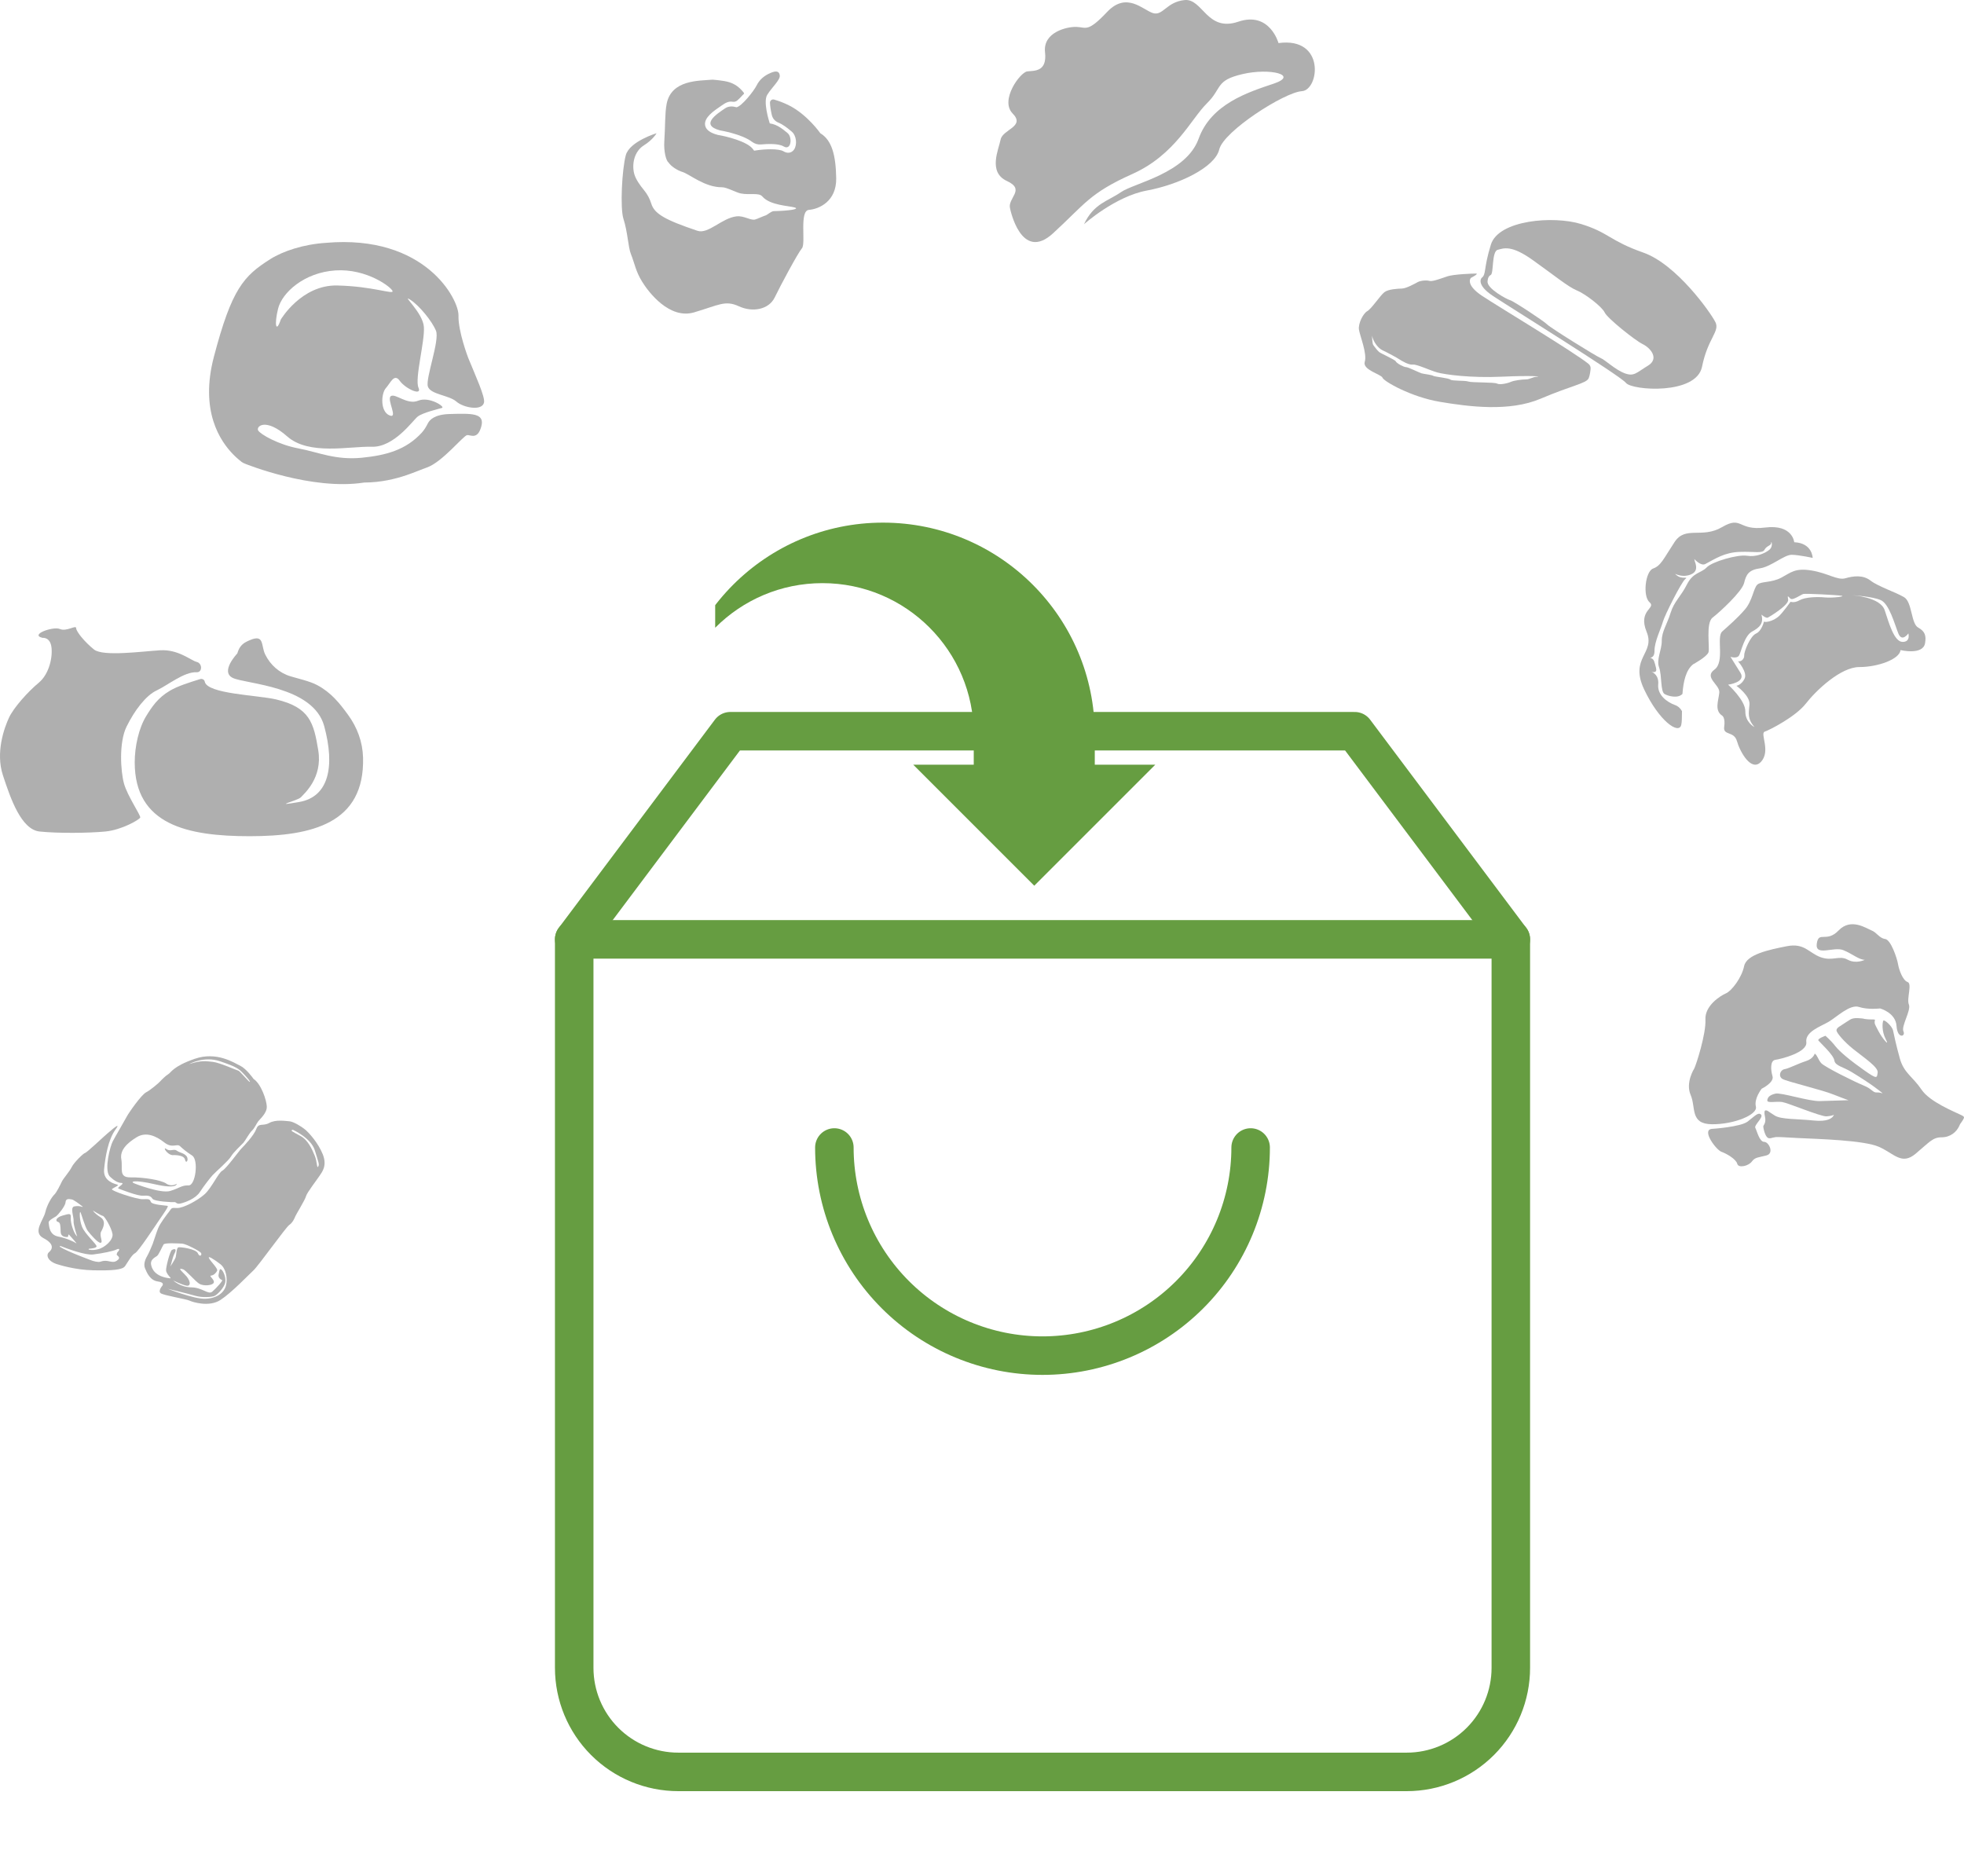 <svg width="357" height="341" viewBox="0 0 357 341" fill="none" xmlns="http://www.w3.org/2000/svg">
<path d="M132.75 132.916L104.375 170.749V303.166C104.375 308.183 106.368 312.995 109.916 316.542C113.463 320.09 118.275 322.083 123.292 322.083H255.708C260.725 322.083 265.537 320.09 269.084 316.542C272.632 312.995 274.625 308.183 274.625 303.166V170.749L246.25 132.916H132.75Z" stroke="#669D41" stroke-width="7" stroke-linecap="round" stroke-linejoin="round"/>
<path d="M104.375 170.75H274.625" stroke="#669D41" stroke-width="7" stroke-linecap="round" stroke-linejoin="round"/>
<path d="M227.331 208.584C227.331 218.618 223.345 228.241 216.25 235.336C209.154 242.431 199.531 246.417 189.497 246.417C179.463 246.417 169.84 242.431 162.745 235.336C155.65 228.241 151.664 218.618 151.664 208.584" stroke="#669D41" stroke-width="7" stroke-linecap="round" stroke-linejoin="round"/>
<g clip-path="url(#clip0_833_37102)">
<path d="M199 133.5C199 112.243 181.757 95 160.5 95C139.243 95 122 112.243 122 133.5C122 118.312 134.312 106 149.5 106C164.688 106 177 118.312 177 133.5V139H166L188 161L210 139H199V133.5Z" fill="#669D41"/>
</g>
<path d="M7.729 115.942C7.729 115.942 9.069 115.762 9.34 117.554C9.61 119.346 8.982 122.5 7.037 124.108C5.091 125.717 2.474 128.639 1.635 130.452C0.796 132.264 -0.845 136.728 0.529 140.922C1.903 145.115 3.848 150.8 7.204 151.147C10.56 151.495 16.128 151.438 19.147 151.147C22.165 150.856 25.354 148.977 25.488 148.609C25.621 148.241 23.144 144.657 22.536 142.423C21.928 140.189 21.584 134.953 23.017 132.057C24.451 129.161 26.49 126.425 28.506 125.486C30.518 124.546 33.463 122.088 35.752 122.195C36.795 122.246 36.825 120.584 35.752 120.316C34.68 120.049 32.4 117.999 29.111 118.203C25.822 118.403 18.742 119.376 17.098 118.069C15.453 116.761 13.842 114.812 13.842 114.177C13.842 113.541 12.097 114.865 10.891 114.337C9.684 113.809 5.302 115.36 7.729 115.942Z" fill="#AFAFAF"/>
<path d="M65.993 137.715C65.919 134.882 64.94 132.22 63.255 129.92C61.718 127.816 60.203 125.887 57.64 124.526C56.343 123.837 54.32 123.382 52.82 122.938C50.784 122.332 49.139 120.874 48.207 118.968C47.405 117.326 48.103 115.206 45.396 116.37C45.125 116.487 44.844 116.614 44.563 116.778C43.928 117.146 43.471 117.751 43.247 118.45C43.18 118.654 43.13 118.784 43.13 118.784C43.13 118.784 39.977 122.078 42.297 123.219C44.62 124.359 56.951 124.656 58.937 132.006C60.922 139.356 59.762 144.851 54.387 145.78C49.013 146.71 54.133 145.56 54.715 144.904C55.296 144.249 58.672 141.396 57.85 136.39C57.028 131.384 56.319 128.596 50.196 127.138C46.877 126.348 37.654 126.158 37.217 123.901C37.146 123.533 36.742 123.329 36.384 123.439C34.265 124.098 32.303 124.72 30.906 125.539C28.67 126.847 27.593 128.515 26.584 130.147C25.233 132.331 24.488 135.681 24.488 138.574C24.488 149.917 34.025 152 45.399 152C56.77 151.99 66.303 149.663 65.993 137.715Z" fill="#AFAFAF"/>
<path d="M348.667 114.072C347.361 113.361 347.598 109.446 346.114 108.555C344.631 107.664 341.364 106.598 340.001 105.53C338.635 104.462 336.854 104.699 335.431 105.116C334.007 105.53 332.224 104.168 329.257 103.694C326.29 103.22 325.576 104.051 323.795 104.999C322.014 105.947 320.174 105.65 319.462 106.244C318.75 106.838 318.57 109.152 317.207 110.751C315.844 112.35 314.177 113.778 313.051 114.786C311.922 115.795 313.586 120.304 311.628 121.726C309.67 123.149 312.637 124.454 312.52 125.879C312.4 127.301 311.571 129.14 313.054 130.091C313.054 130.091 313.649 130.448 313.411 132.108C313.174 133.77 315.192 132.819 315.727 134.718C316.261 136.617 318.339 140.413 320.12 138.454C321.9 136.497 319.882 133.293 320.771 132.996C321.663 132.699 326.41 130.268 328.251 127.895C330.092 125.522 334.582 121.252 337.974 121.252C341.37 121.252 345.286 119.83 345.466 118.168C345.466 118.168 349.533 119.147 349.919 116.923C350.139 115.626 349.973 114.786 348.667 114.072ZM331.709 108.595C330.297 108.458 328.117 108.535 327.119 109.103C326.122 109.671 325.484 109.377 325.484 109.377C325.484 109.377 324.141 111.236 323.461 111.902C322.255 113.081 320.554 113.199 320.654 112.933C320.654 112.933 320.245 114.709 319.202 115.161C318.159 115.609 317.018 118.388 317.05 119.139C317.081 119.89 316.361 120.336 315.915 120.196C315.915 120.196 317.693 122.189 317.113 123.369C316.53 124.548 315.627 124.657 315.627 124.657C315.627 124.657 318.153 126.459 318.007 128.075C317.864 129.689 317.599 130.608 318.908 132.162C318.908 132.162 317.23 131.325 317.253 129.3C317.273 127.278 314.123 124.457 314.123 124.457C314.123 124.457 317.456 124.028 316.353 122.272C315.249 120.515 314.552 119.39 314.552 119.39C314.552 119.39 315.778 119.819 316.147 119.085C316.515 118.348 317.107 115.549 318.456 114.815C319.805 114.078 320.643 113.344 320.174 111.711C320.174 111.711 321.008 112.447 321.354 112.265C321.703 112.082 325.207 109.966 325.038 109C324.87 108.035 325.024 108.432 325.453 108.818C325.882 109.2 327.385 108.052 327.831 107.961C328.277 107.869 333.736 108.144 334.685 108.283C335.634 108.409 333.118 108.732 331.709 108.595ZM345.826 116.68C344.319 116.657 343.373 113.33 342.587 110.925C341.799 108.52 336.783 108.206 336.783 108.206C336.783 108.206 340.315 108.409 341.864 109.083C343.413 109.757 344.385 113.444 345.063 115.135C345.737 116.826 346.886 115.135 346.886 115.135C346.886 115.135 347.332 116.703 345.826 116.68Z" fill="#AFAFAF"/>
<path d="M310.556 118.556C310.822 117.725 310.022 113.247 311.299 112.267C312.577 111.288 316.641 107.552 317.027 105.979C317.413 104.408 317.859 103.605 319.905 103.308C321.954 103.011 324.327 100.818 325.693 100.846C327.059 100.875 329.491 101.409 329.491 101.409C329.491 101.409 329.463 98.71 326.139 98.562C326.139 98.562 325.873 95.269 320.857 95.891C315.841 96.52 316.701 93.664 313.02 95.817C309.339 97.971 306.372 95.509 304.383 98.536C302.393 101.56 301.919 102.837 300.495 103.34C299.072 103.845 298.566 108.38 299.844 109.48C301.121 110.577 297.677 110.874 299.309 114.849C300.941 118.822 296.125 119.533 298.858 125.316C301.593 131.099 305.154 133.561 305.6 131.782C305.726 131.282 305.732 130.371 305.737 129.266C305.5 128.832 305.117 128.395 304.483 128.164C302.959 127.61 301.239 126.304 301.416 124.408C301.573 122.726 300.427 122.195 300.164 122.095C300.13 122.083 300.11 122.075 300.11 122.075C300.11 122.075 300.13 122.08 300.164 122.095C300.395 122.172 301.279 122.403 301.018 121.404C300.721 120.255 300.661 119.821 300.11 119.624C299.555 119.427 300.761 119.907 300.744 118.282C300.724 116.657 301.93 114.244 302.267 113.018C302.605 111.793 305.632 105.822 306.323 105.267C307.015 104.713 305.729 105.387 304.78 104.576C303.831 103.765 305.374 105.21 307.312 104.439C308.461 103.982 308.387 103.146 308.215 102.48C307.981 101.806 307.984 101.612 307.984 101.612C307.984 101.612 309.141 102.963 309.982 102.52C311.811 101.563 313.434 100.424 316.195 100.321C318.956 100.218 320.357 100.664 320.743 99.921C321.128 99.179 321.969 99.193 321.954 98.659C321.94 98.125 322.415 99.31 321.583 99.964C320.751 100.618 319.179 101.283 317.547 101.018C315.915 100.752 311.239 102.072 310.23 103.137C309.221 104.202 307.767 103.997 306.638 106.236C305.509 108.475 304.311 109.32 303.671 111.396C303.031 113.473 302.047 114.812 302.062 116.488C302.076 118.165 301.041 119.864 301.576 121.315C302.11 122.769 301.799 125.69 302.57 126.15C303.191 126.519 304.983 127.03 305.823 126.133C305.98 123.965 306.429 121.798 307.767 120.747C307.767 120.75 310.29 119.384 310.556 118.556Z" fill="#AFAFAF"/>
<path d="M58.668 209.816C57.832 207.736 56.149 205.887 55.473 205.327C54.798 204.766 53.339 203.875 52.611 203.821C51.883 203.767 50.132 203.464 48.939 204.123C47.745 204.779 47.042 204.014 46.592 205.218C46.142 206.422 44.326 208.325 43.888 208.762C43.45 209.201 41.131 212.429 40.416 212.799C39.7 213.168 38.482 215.903 37.223 217.053C35.965 218.202 33.281 219.633 32.18 219.584C31.079 219.535 31.252 219.563 30.754 220.219C30.256 220.875 29.1 222.348 28.723 223.311C28.345 224.277 27.987 225.486 27.75 226.124C27.512 226.759 26.944 228.001 26.756 228.309C26.569 228.616 26.001 229.672 26.349 230.514C26.696 231.357 27.284 232.751 28.695 232.937C30.106 233.123 29.458 233.771 29.458 233.771C29.458 233.771 28.69 234.675 29.206 235.071C29.723 235.468 33.819 236.124 34.426 236.411C35.037 236.698 38.004 237.63 40.045 236.316C42.087 235.001 45.154 231.765 46.069 230.925C46.985 230.083 51.988 223.042 52.584 222.66C53.179 222.278 53.592 221.361 53.684 221.087C53.777 220.813 55.473 218.075 55.621 217.448C55.766 216.818 57.702 214.328 58.125 213.672C58.55 213.016 59.503 211.895 58.668 209.816ZM27.454 229.82C27.322 228.903 28.222 228.546 28.555 228.288C28.885 228.027 29.508 226.55 29.736 226.209C29.961 225.868 32.465 226.031 33.116 226.059C33.766 226.087 36.335 227.4 36.548 227.769C36.761 228.138 36.31 228.603 35.965 227.81C35.62 227.017 32.823 226.648 32.44 226.728C32.055 226.811 32.07 228.11 31.925 228.562C31.78 229.014 30.772 230.545 30.984 230.109C31.197 229.67 31.302 228.657 31.767 227.756C32.23 226.852 31.57 227.017 31.237 227.221C30.907 227.425 30.151 230.272 30.189 230.923C30.216 231.393 30.701 231.951 30.969 232.224C31.024 232.281 30.979 232.379 30.902 232.369C28.25 232.067 27.584 230.711 27.454 229.82ZM41.074 233.681C40.736 234.991 39.405 236.016 37.311 236.081C35.22 236.145 30.506 234.27 30.506 234.27C30.506 234.27 34.164 235.153 35.485 235.536C36.806 235.918 38.427 235.784 38.962 235.579C39.497 235.375 40.696 234.11 40.921 233.208C41.146 232.307 40.626 231.085 40.245 230.778C39.865 230.471 39.873 231.127 39.738 231.679C39.602 232.232 40.125 232.625 40.37 232.669C40.618 232.713 39.3 234.182 38.582 234.792C37.864 235.404 36.786 234.027 34.777 234.007C32.768 233.986 31.5 232.762 31.5 232.762C31.5 232.762 33.021 233.526 33.889 233.699C34.754 233.875 34.712 232.738 33.551 231.625C32.388 230.512 32.685 230.556 33.233 230.708C33.784 230.861 35.475 232.891 36.213 233.348C36.953 233.805 38.644 233.697 38.855 233.152C39.065 232.607 37.881 231.907 38.369 231.865C38.855 231.821 39.277 231.385 39.467 230.992C39.657 230.6 38.369 229.399 38.009 228.745C37.649 228.092 39.045 229.006 40.06 229.794C41.074 230.582 41.411 232.372 41.074 233.681ZM57.83 212.057C57.572 212.447 57.67 211.195 57.214 210.087C56.757 208.979 56.021 207.253 54.63 206.494C53.239 205.735 52.621 205.489 53.239 205.365C53.239 205.365 56.539 206.843 57.234 209.121C57.93 211.401 58.087 211.667 57.83 212.057Z" fill="#AFAFAF"/>
<path d="M19.884 213.765C19.887 213.767 19.889 213.77 19.892 213.775C19.962 213.853 21.023 214.976 21.983 215.017C22.976 215.059 21.082 215.88 21.558 216.058C22.036 216.237 25.018 217.414 25.971 217.345C26.924 217.277 27.389 217.373 27.707 217.892C28.025 218.411 31.427 218.556 31.727 218.515C32.025 218.473 32.045 218.956 32.88 218.75C33.716 218.546 35.542 217.882 36.318 216.699C37.093 215.516 38.169 214.147 38.637 213.623C39.105 213.098 41.549 210.991 41.987 210.221C42.424 209.451 43.925 208.077 44.253 207.716C44.581 207.357 45.296 205.99 45.787 205.533C46.277 205.076 46.595 204.296 46.912 203.857C47.23 203.418 48.529 202.359 48.496 201.16C48.464 199.967 47.448 197.012 46.114 196.139C46.107 196.134 46.099 196.129 46.094 196.121C45.987 195.971 44.754 194.246 43.663 193.724C42.525 193.174 39.37 191.082 35.395 192.464C31.419 193.846 31.087 194.969 30.624 195.228C30.161 195.488 29.311 196.336 29.113 196.568C28.915 196.801 27.389 198.128 26.541 198.567C25.693 199.006 23.427 202.235 23.049 202.953C22.671 203.671 20.98 206.546 20.505 207.447C20.027 208.348 18.936 212.486 19.884 213.765ZM40.008 192.913C42.977 193.926 43.375 194.228 44.303 195.212C45.231 196.196 45.549 196.664 45.389 196.664C45.229 196.664 43.56 194.649 43.32 194.615C43.082 194.584 39.953 193.161 38.707 193.024C37.461 192.888 36.586 192.696 34.359 193.435C34.361 193.435 37.038 191.901 40.008 192.913ZM24.818 206.729C26.546 205.662 28.357 206.484 29.848 207.654C31.339 208.824 32.155 207.819 32.71 208.33C33.268 208.844 33.744 209.276 34.937 210.056C36.13 210.836 35.552 215.516 34.281 215.475C33.008 215.433 32.69 215.947 30.962 216.479C29.233 217.014 24.5 215.144 24.5 215.144C23.487 214.775 24.32 214.385 28.257 215.289C32.195 216.193 32.135 215.185 32.135 215.185C32.135 215.185 31.162 215.8 30.226 215.144C29.291 214.488 25.991 213.974 23.744 214.015C21.498 214.057 22.353 212.393 22.053 210.73C21.756 209.069 23.089 207.796 24.818 206.729Z" fill="#AFAFAF"/>
<path d="M30.476 219.202C30.279 219.119 27.624 219.023 27.417 218.471C27.209 217.915 27.029 217.952 25.931 217.983C24.833 218.014 19.999 216.417 20.357 216.131C20.715 215.844 21.735 215.475 21.35 215.343C20.965 215.214 18.713 214.764 18.921 212.569C19.129 210.373 19.637 207.16 21.027 205.272C22.418 203.384 19.029 206.484 18.901 206.587C18.771 206.69 15.691 209.583 15.451 209.583C15.211 209.583 13.442 211.308 13.045 212.127C12.647 212.949 11.534 214.181 11.256 214.754C10.978 215.33 10.283 216.766 9.865 217.156C9.447 217.546 8.572 218.915 8.234 220.354C7.899 221.795 5.85 223.99 7.899 225.06C9.948 226.126 9.53 227.092 8.912 227.604C8.296 228.118 8.669 229.357 10.603 229.861C10.603 229.861 13.585 230.845 16.985 230.907C20.385 230.969 22.263 230.845 22.741 230.137C23.219 229.43 23.974 228.063 24.57 227.777C25.165 227.49 28.345 222.634 29.06 221.596C29.773 220.558 30.677 219.284 30.476 219.202ZM15.954 223.742C16.462 224.406 17.88 226.054 18.328 225.899C18.776 225.744 18 224.589 18.388 223.864C18.776 223.14 19.359 221.955 18.223 221.229C17.09 220.503 16.902 220.046 16.902 220.046C16.902 220.046 18.313 220.937 18.686 221.012C19.059 221.09 20.255 223.2 20.447 224.277C20.642 225.357 19.071 226.795 17.778 227.09C17.3 227.198 16.802 227.276 16.179 227.162C16.084 227.144 16.089 226.999 16.187 226.991C16.762 226.945 17.57 226.831 17.55 226.542C17.52 226.095 15.431 224.308 14.908 222.983C14.386 221.658 14.463 220.085 14.618 220.333C14.776 220.583 15.446 223.081 15.954 223.742ZM8.844 222.249C8.757 221.826 9.985 221.255 10.245 221.059C10.505 220.862 11.869 219.279 11.914 218.54C11.959 217.802 12.572 217.952 13.055 218.026C13.4 218.081 14.446 218.871 15.011 219.318C15.049 219.349 15.014 219.406 14.968 219.388C14.583 219.235 14.088 219.176 13.507 219.292C12.689 219.457 13.45 221.268 13.375 221.932C13.302 222.595 14.033 224.768 14.033 224.768C13.385 224.202 12.805 222.265 12.864 221.389C12.922 220.514 12.704 220.576 11.389 220.953C10.073 221.33 10.06 221.994 10.525 222.1C10.993 222.205 10.993 222.869 11.023 223.879C11.053 224.889 11.939 224.848 12.217 224.863C12.382 224.871 12.414 224.67 12.414 224.502C12.414 224.427 12.502 224.385 12.554 224.44C12.932 224.835 13.592 225.61 13.883 225.956C13.9 225.976 13.875 226.005 13.855 225.989C13.367 225.666 12.024 225.052 10.566 224.77C8.852 224.437 8.932 222.67 8.844 222.249ZM21.633 227.268C21.48 227.586 21.308 227.48 21.208 228.014C21.163 228.255 22.191 228.523 21.228 229.166C20.892 229.391 20.607 229.435 19.954 229.298C19.434 229.187 19.026 229.081 18.271 229.339C17.873 229.476 17.007 229.28 16.364 229.011C16.029 228.872 12.247 227.495 10.908 226.643C10.823 226.589 10.888 226.454 10.983 226.49C12.234 226.981 15.501 228.195 16.922 228.03C18.701 227.823 20.72 227.369 21.08 227.167C21.443 226.966 21.785 226.95 21.633 227.268Z" fill="#AFAFAF"/>
<path d="M31.339 209.973C31.339 209.973 33.406 209.828 33.626 210.774C33.844 211.719 34.382 210.753 33.904 210.159C33.426 209.565 32.69 209.565 32.135 209.154C31.577 208.744 30.982 209.4 30.246 208.868C29.511 208.33 30.284 209.828 31.339 209.973Z" fill="#AFAFAF"/>
<path d="M319.172 201.147C318.8 199.691 320.225 197.897 320.225 197.897C320.225 197.897 322.533 196.779 322.193 195.629C321.854 194.478 321.752 192.785 322.701 192.65C323.651 192.516 328.575 191.329 328.337 189.436C328.1 187.539 330.919 186.592 332.377 185.747C333.838 184.902 336.248 182.497 337.911 183.039C339.576 183.581 341.749 183.309 341.749 183.309C341.749 183.309 344.568 184.054 344.737 186.49C344.905 188.926 346.435 188.42 345.993 187.473C345.551 186.526 347.418 183.647 346.979 182.598C346.537 181.55 347.625 178.808 346.742 178.503C345.858 178.197 345.179 176.268 345.01 175.252C344.842 174.236 343.721 170.818 342.669 170.683C341.616 170.548 341.142 169.499 340.189 169.125C339.239 168.753 336.453 166.791 334.213 169.125C331.971 171.459 330.579 169.125 330.24 171.528C329.9 173.931 333.33 172.001 335.061 172.711C336.792 173.422 337.845 174.437 338.966 174.47C338.966 174.47 337.37 175.282 335.843 174.437C334.316 173.592 333.125 174.776 330.952 173.997C328.779 173.218 328.031 171.357 324.772 171.999C321.511 172.643 317.471 173.488 317.03 175.621C316.588 177.754 314.754 180.121 313.735 180.562C312.716 181.002 309.864 182.797 309.999 185.334C310.135 187.872 308.332 193.531 307.962 194.236C307.962 194.236 306.332 196.774 307.315 199.042C308.301 201.31 307.147 204.321 311.187 204.357C315.235 204.395 319.545 202.603 319.172 201.147Z" fill="#AFAFAF"/>
<path d="M320.675 207.558C319.808 207.558 319.349 205.527 319.07 205.02C318.792 204.514 320.597 203.115 320.114 202.609C319.631 202.103 318.993 202.837 317.695 203.853C316.397 204.869 311.176 205.199 311.176 205.199C309.215 205.386 311.966 209.033 312.907 209.364C313.849 209.694 315.58 210.71 315.784 211.546C315.989 212.383 317.847 211.954 318.433 211.139C319.018 210.327 319.681 210.404 321.106 210.021C322.53 209.639 321.542 207.558 320.675 207.558Z" fill="#AFAFAF"/>
<path d="M356.986 203.085C356.986 203.082 356.983 203.082 356.983 203.08C357.008 203 356.892 202.89 356.544 202.714C355.324 202.097 350.792 200.33 349.263 198.043C347.736 195.755 346.076 195.053 345.344 192.425C344.615 189.796 344.292 188.183 344.105 187.327C343.917 186.471 342.509 185.279 342.34 185.522C342.172 185.764 341.984 187.393 342.782 188.91C343.58 190.426 342.136 188.747 341.476 187.473C340.813 186.199 340.683 186.105 340.791 185.489C340.791 185.489 340.982 185.31 340.512 185.31C340.123 185.31 339.551 185.315 338.927 185.213C338.745 185.161 338.607 185.139 338.447 185.122C338.433 185.122 338.416 185.117 338.405 185.12C338.237 185.106 338.041 185.098 337.742 185.07C337.118 185.018 336.561 185.155 336.262 185.362C335.964 185.568 334.898 186.218 334.269 186.653C333.639 187.088 333.863 187.437 333.863 187.437C333.932 187.795 335.139 189.317 336.892 190.713C338.897 192.309 341.459 194.002 341.307 194.971C341.155 195.94 341.274 196.245 338.864 194.552C336.453 192.86 334.399 191.181 333.617 190.165C332.836 189.149 331.817 188.277 331.817 188.277C331.817 188.277 330.29 188.808 330.544 189.147C330.798 189.485 333.277 191.728 333.429 192.744C333.581 193.76 334.956 193.873 336.638 194.905C338.32 195.937 340.137 197.098 341.459 198.131C342.785 199.163 342.02 198.519 341.205 198.582C340.391 198.645 340.374 197.968 338.742 197.308C337.113 196.647 331.612 193.919 331.035 193.242C330.458 192.565 330.356 191.822 329.864 191.516C329.864 191.516 329.644 192.452 328.252 192.887C326.86 193.322 325.187 194.214 324.386 194.346C323.582 194.478 323.19 195.64 324.005 196.124C324.819 196.609 331.259 198.111 333.346 198.984C334.191 199.336 336.008 199.989 336.008 199.989C336.008 199.989 334.316 200.035 330.809 200.148C328.851 200.212 323.773 198.563 322.754 198.789C321.735 199.014 321.293 199.433 321.244 200.013C321.194 200.594 322.873 200.143 323.961 200.319C325.049 200.495 330.983 202.992 332.018 202.923C333.054 202.854 333.366 202.625 333.366 202.625C333.103 203.33 332.101 203.927 329.713 203.682C326.529 203.355 323.803 203.501 322.624 202.788C321.448 202.075 321.321 201.808 320.912 201.844C320.912 201.844 320.896 201.844 320.874 201.852C320.846 201.86 320.829 201.871 320.824 201.885C320.744 201.968 320.655 202.215 320.821 202.956C321.075 204.104 320.57 204.481 320.523 204.698C320.476 204.916 320.865 207.029 321.688 206.903C321.799 206.917 321.937 206.895 322.108 206.829C322.113 206.826 322.119 206.826 322.124 206.823C322.309 206.787 322.525 206.743 322.757 206.694C323.389 206.647 324.411 206.743 326.857 206.864C330.295 207.035 338.814 207.239 341.564 208.474C344.314 209.708 345.665 211.838 348.186 209.732C350.707 207.627 351.292 206.732 352.921 206.732C354.551 206.732 355.647 205.728 356.116 204.712C356.183 204.569 356.246 204.437 356.301 204.315C356.655 203.842 357.083 203.212 356.986 203.085Z" fill="#AFAFAF"/>
<path d="M143.149 24.183C142.368 23.556 141.389 22.647 139.919 22.428C139.727 21.824 138.704 18.461 139.464 17.233C140.301 15.88 141.825 14.543 141.741 13.739C141.657 12.935 141.12 12.797 140.017 13.276C138.91 13.756 138.04 14.493 137.538 15.519C137.037 16.548 134.781 19.367 133.872 19.498C133.208 19.301 132.443 19.254 131.793 19.697C130.285 20.726 127.17 22.711 130.887 23.703C130.887 23.703 134.811 24.344 136.684 25.771C137.159 26.132 137.742 26.309 138.33 26.257C139.548 26.146 141.527 26.068 142.444 26.617C143.818 27.438 144.087 24.937 143.149 24.183Z" fill="#AFAFAF"/>
<path d="M137.349 39.872C137.785 39.772 138.192 39.531 138.704 39.326C138.384 39.448 137.934 39.631 137.349 39.872Z" fill="#AFAFAF"/>
<path d="M149.117 24.224C149.117 24.224 146.752 20.82 143.387 19.14C142.446 18.671 141.557 18.339 140.697 18.098C140.318 17.992 139.944 18.294 139.96 18.694C139.984 19.34 140.112 20.127 140.299 20.92C140.442 21.532 140.874 22.029 141.446 22.267C142.362 22.65 143.07 23.229 143.631 23.689L143.875 23.889C144.808 24.638 144.916 26.318 144.352 27.166C144.089 27.56 143.707 27.765 143.281 27.765C143.008 27.765 142.717 27.682 142.427 27.507C141.519 26.964 138.891 27.113 137.449 27.335L137.08 27.393L136.852 27.091C135.781 25.666 131.92 24.762 130.524 24.532L130.464 24.518C129.943 24.38 128.365 23.958 128.167 22.758C127.942 21.375 129.737 20.155 131.05 19.265L131.221 19.148C131.823 18.738 132.378 18.364 133.2 18.497C133.49 18.544 133.786 18.458 134.013 18.267C134.304 18.02 134.656 17.662 135.017 17.26C135.182 17.077 135.35 17.036 135.19 16.847L135.003 16.611C134.087 15.533 133.073 14.973 131.695 14.74C130.537 14.546 129.529 14.482 129.529 14.482C127.064 14.69 122.039 14.482 121.18 18.868C120.838 20.618 120.933 23.107 120.757 25.588C120.613 27.621 121.12 29.267 121.511 29.531C122.026 30.291 123.181 30.995 124.04 31.255C125.345 31.652 128.113 34.075 131.275 34.041C132.072 34.033 133.853 35.009 134.637 35.162C136.286 35.486 137.945 34.979 138.558 35.699C139.971 37.363 143.466 37.399 144.469 37.721C145.47 38.045 143.124 38.328 140.646 38.38C140.182 38.391 139.474 39.068 139.136 39.17C139.125 39.173 139.111 39.179 139.1 39.181C139.081 39.187 139.065 39.193 139.043 39.201C138.954 39.231 138.843 39.27 138.71 39.323C138.197 39.528 137.791 39.767 137.354 39.869C136.565 40.196 135.315 39.181 133.913 39.323C131.242 39.595 128.745 42.617 126.776 41.951C120.906 39.972 118.959 38.877 118.384 37.016C118.108 36.121 117.666 35.292 117.072 34.577C116.367 33.725 115.54 32.578 115.285 31.602C114.81 29.797 115.309 27.515 117.02 26.437C118.734 25.358 119.344 24.216 119.344 24.216C119.344 24.216 114.436 25.705 113.753 28.211C113.067 30.717 112.687 37.82 113.33 39.8C114.092 42.142 114.179 44.918 114.675 46.162C115.415 48.014 115.518 49.234 116.703 51.175C117.888 53.115 121.684 58.1 126.166 56.781C130.648 55.461 131.806 54.516 134.312 55.674C136.814 56.833 139.767 56.259 140.822 54.066C141.877 51.873 145.038 45.982 145.776 45.12C146.514 44.258 145.25 38.292 147.042 38.15C148.835 38.006 152.067 36.642 151.999 32.4C151.928 28.159 151.188 25.464 149.117 24.224Z" fill="#AFAFAF"/>
<path d="M311.814 58.559C310.971 56.863 304.78 48.04 298.689 45.907C292.599 43.774 292.448 42.272 287.398 40.721C282.348 39.169 272.391 39.994 271.004 44.454C269.617 48.913 270.211 49.834 269.319 50.514C269.319 50.514 268.18 51.677 271.4 53.81C274.62 55.943 294.479 68.256 295.568 69.614C296.658 70.971 308.346 71.845 309.384 66.656C310.427 61.468 312.656 60.255 311.814 58.559ZM299.542 66.477C297.418 67.76 297.032 68.489 295.314 67.849C293.597 67.208 291.744 65.392 290.951 65.083C290.159 64.773 281.864 59.617 281.23 58.976C280.598 58.336 275.149 54.75 274.514 54.573C273.882 54.396 270.219 52.435 270.4 51.137C270.4 51.137 270.4 50.251 270.971 49.986C271.543 49.721 271.122 45.708 272.238 45.413C273.353 45.119 274.71 44.498 278.567 47.242C282.423 49.986 285.076 52.168 286.613 52.789C288.15 53.407 291.194 55.746 291.691 56.809C292.187 57.872 297.207 61.875 298.609 62.562C300.018 63.247 301.668 65.193 299.542 66.477Z" fill="#AFAFAF"/>
<path d="M288.752 66.143C286.031 63.944 272.451 55.795 269.449 53.81C266.23 51.677 267.368 50.514 267.368 50.514C267.368 50.514 268.895 49.738 268.301 49.726C267.706 49.714 264.251 49.851 263.13 50.221C262.007 50.592 260.39 51.223 259.845 51.061C259.301 50.899 258.21 50.997 257.684 51.287C257.155 51.579 255.638 52.418 254.845 52.45C254.053 52.482 252.386 52.546 251.643 53.113C250.901 53.677 249.299 56.134 248.539 56.554C247.779 56.974 246.854 58.817 247.019 59.914C247.185 61.011 248.539 64.278 248.075 65.763C247.614 67.25 251.079 68.025 251.31 68.671C251.54 69.317 256.525 72.178 261.776 73.05C267.027 73.923 274.356 74.893 280.051 72.468C285.746 70.043 288.371 69.699 288.775 68.752C288.983 68.264 289.083 67.525 289.128 67.034C289.161 66.695 289.02 66.362 288.752 66.143ZM279.409 68.48C278.551 68.511 278.088 68.966 277.363 68.966C276.636 68.966 275.184 69.159 274.622 69.417C274.061 69.675 272.609 69.999 272.112 69.724C271.616 69.449 267.523 69.577 266.897 69.351C266.27 69.125 263.958 69.287 263.627 68.995C263.296 68.703 260.853 68.509 260.522 68.315C260.191 68.121 258.872 67.991 258.409 67.864C257.947 67.734 255.999 66.732 255.57 66.732C255.141 66.732 253.852 66.02 253.722 65.699C253.589 65.375 251.046 64.278 250.685 63.986C250.322 63.694 249.63 62.724 249.63 62.724C249.417 62.437 249.399 61.011 249.399 61.011C249.63 62.142 250.49 63.306 251.347 63.694C252.205 64.081 254.023 65.083 254.351 65.309C254.682 65.534 256.069 66.376 256.794 66.273C257.521 66.172 259.865 67.311 261.252 67.699C262.639 68.087 267.328 68.732 272.972 68.475C278.617 68.217 280.267 68.448 279.409 68.48Z" fill="#AFAFAF"/>
<path d="M183.613 37.94C183.613 37.94 185.589 47.75 191.416 42.407C197.242 37.065 198.031 35.121 205.834 31.626C213.636 28.13 216.499 21.62 219.362 18.805C222.224 15.989 220.842 14.63 225.88 13.462C230.917 12.298 236.15 13.658 231.507 15.21C226.864 16.765 220.151 18.901 217.878 25.215C215.605 31.53 206.127 33.277 203.757 34.929C201.386 36.58 198.82 36.968 197.04 40.756C197.04 40.756 202.688 35.705 208.456 34.637C214.223 33.569 220.838 30.462 221.627 27.159C222.416 23.855 233.48 16.765 236.639 16.573C239.798 16.377 240.985 6.667 232.394 7.831C232.394 7.831 230.812 2.004 225.087 3.944C219.362 5.884 218.622 -0.317 215.326 0.013C212.03 0.342 211.402 2.928 209.587 2.382C207.771 1.833 204.807 -1.591 201.253 2.162C197.7 5.915 197.476 4.964 195.696 4.892C193.915 4.82 189.548 5.874 189.956 9.483C190.365 13.088 188.029 12.834 186.734 12.978C185.439 13.122 181.7 18.224 184.07 20.628C186.441 23.031 182.255 23.505 181.885 25.363C181.515 27.22 179.553 31.299 183.033 32.903C186.514 34.503 183.044 36.007 183.613 37.94Z" fill="#AFAFAF"/>
<path d="M85.11 65.057C85.11 65.057 83.26 60.253 83.34 57.351C83.42 54.449 77.325 42.578 59.247 44.141C59.236 44.141 59.229 44.145 59.222 44.145C55.181 44.406 51.455 45.636 49.152 47.091C44.279 50.167 42.126 52.497 38.881 64.847C36.286 74.718 40.013 80.2 42.44 82.653C43.05 83.27 43.579 83.694 43.904 83.952C44.093 84.1 44.345 84.224 44.655 84.336C44.655 84.336 56.7 89.212 66.189 87.714C66.193 87.714 66.197 87.714 66.2 87.714C69.284 87.699 71.861 87.057 73.89 86.372C75.453 85.842 76.697 85.29 77.606 84.975C80.38 84.017 84.26 79.148 84.913 79.09C85.562 79.032 86.811 79.99 87.49 77.512C88.168 75.034 85.676 75.146 81.683 75.259C79.022 75.335 78.095 76.311 77.774 76.953C77.467 77.563 77.117 78.154 76.657 78.658C73.763 81.808 70.149 82.762 65.806 83.201C60.974 83.687 57.875 82.189 54.251 81.51C50.627 80.835 47.342 78.956 46.926 78.245C46.51 77.53 48.247 75.843 52.211 79.333C56.174 82.823 63.499 81.096 67.58 81.209C71.657 81.321 75.018 76.442 75.923 75.727C76.829 75.012 79.701 74.337 80.34 74.149C80.982 73.96 78.018 72.008 76.015 72.835C74.011 73.663 71.879 71.446 71.047 72.008C70.215 72.57 72.482 76.213 70.784 75.498C69.084 74.784 69.273 71.518 70.142 70.543C71.011 69.567 71.653 67.803 72.671 69.229C73.69 70.655 76.788 72.081 76.069 70.466C75.35 68.852 77.241 62.056 77.051 59.43C76.869 56.814 72.901 53.433 74.525 54.449C76.15 55.461 78.529 58.352 79.245 60.115C79.964 61.879 77.318 68.787 77.774 70.249C78.226 71.711 81.624 71.827 82.946 72.988C84.267 74.152 87.705 74.751 87.986 73.136C88.172 72.088 86.468 68.376 85.11 65.057ZM61.309 51.894C54.776 51.746 51.039 58.087 51.039 58.087C50.17 60.678 49.831 58.987 50.55 56.099C51.269 53.208 55.269 49.529 60.974 49.155C66.678 48.782 71.168 52.232 71.357 52.91C71.544 53.585 67.843 52.047 61.309 51.894Z" fill="#AFAFAF"/>
<defs>
<clipPath id="clip0_833_37102">
<rect width="88" height="66" fill="white" transform="translate(130 95)"/>
</clipPath>
</defs>
</svg>
